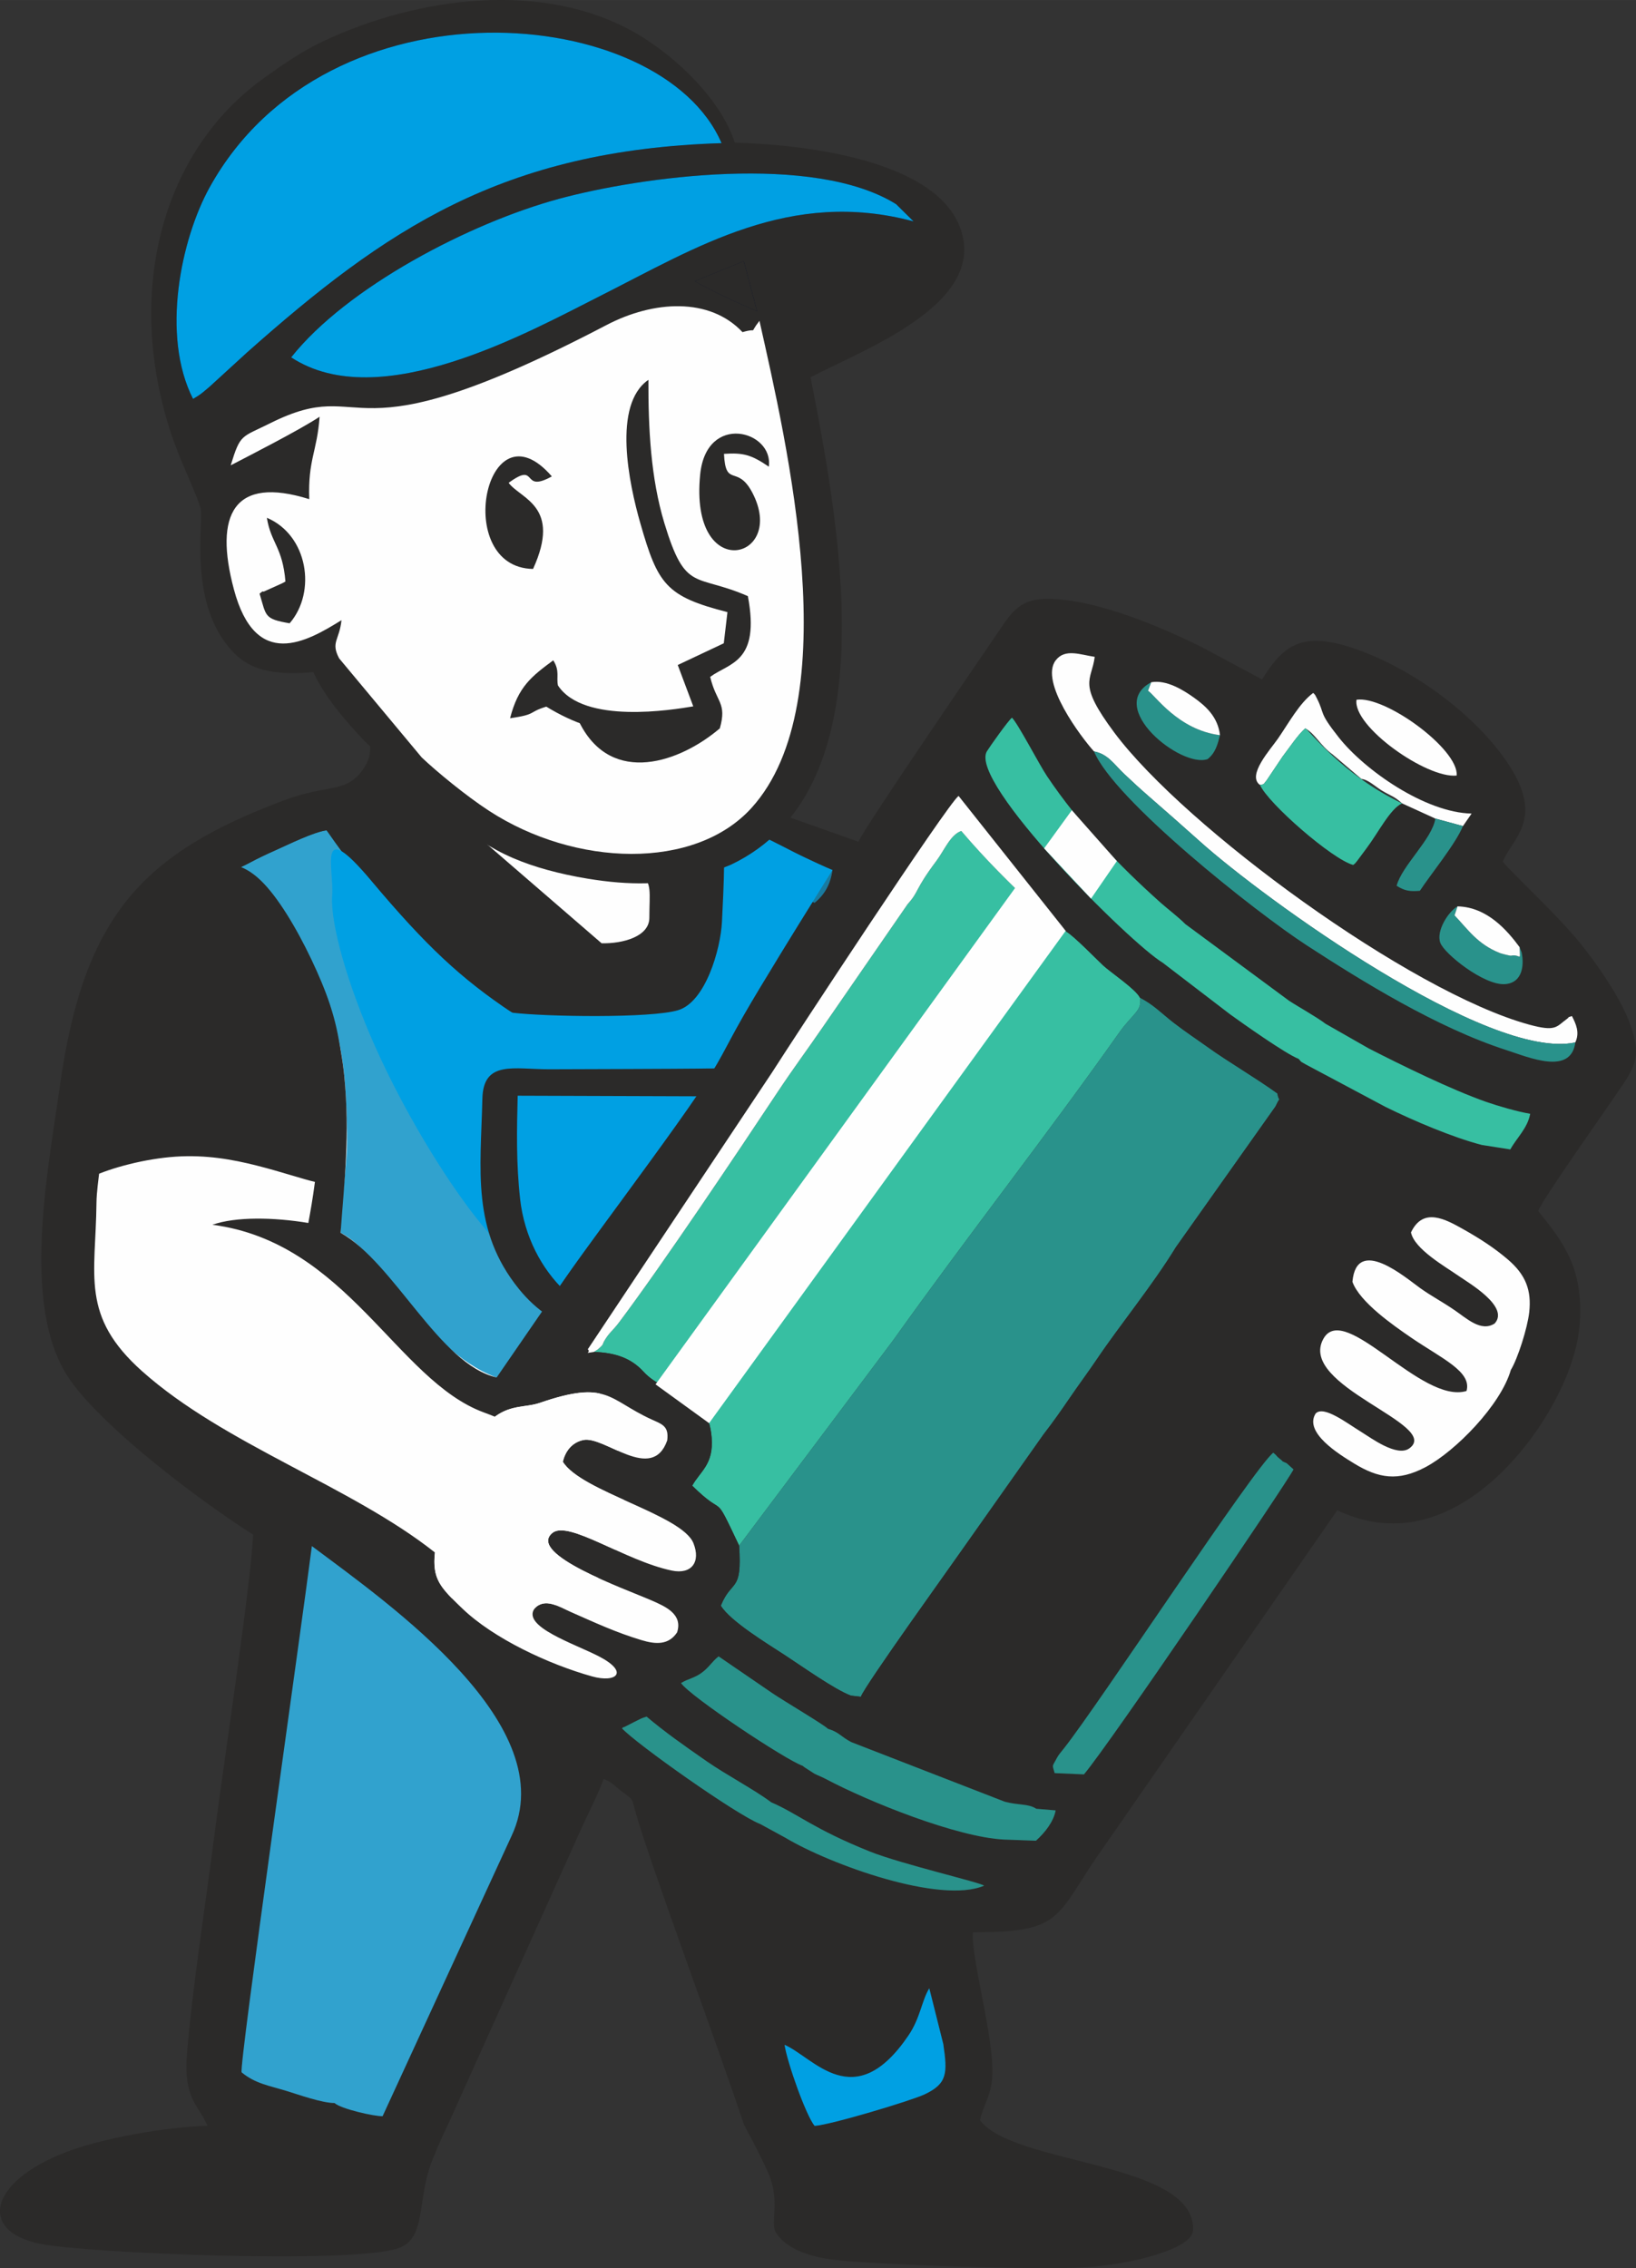 <?xml version="1.0" encoding="UTF-8"?>
<!DOCTYPE svg PUBLIC "-//W3C//DTD SVG 1.1//EN" "http://www.w3.org/Graphics/SVG/1.1/DTD/svg11.dtd">
<!-- Creator: CorelDRAW -->
<svg xmlns="http://www.w3.org/2000/svg" xml:space="preserve" width="34.851mm" height="48.322mm" version="1.1" style="shape-rendering:geometricPrecision; text-rendering:geometricPrecision; image-rendering:optimizeQuality; fill-rule:evenodd; clip-rule:evenodd"
viewBox="0 0 517.39 717.37"
 xmlns:xlink="http://www.w3.org/1999/xlink"
 xmlns:xodm="http://www.corel.com/coreldraw/odm/2003">
 <rect x="0" y="0" width="517.39" height="717.37" fill="#333333" stroke="none"/>
 <defs>
  <style type="text/css">
   <![CDATA[
    .fil0 {fill:#FEFEFE}
    .fil5 {fill:#FEFEFE}
    .fil4 {fill:#2B2A29}
    .fil8 {fill:#2B2A29}
    .fil6 {fill:#00A0E3}
    .fil11 {fill:#070E2A}
    .fil9 {fill:#197BA0}
    .fil3 {fill:#29928B}
    .fil2 {fill:#31A2CE}
    .fil1 {fill:#37BFA2}
    .fil7 {fill:#FCFEFD}
    .fil10 {fill:#FEFEFE;fill-rule:nonzero}
   ]]>
  </style>
 </defs>
 <g id="Слой_x0020_1">
  <g id="_1893903747280">
   <path class="fil0" d="M37.42 342.5c-5.87,17.55 -11.98,39.79 -12.5,57.23 -0.53,17.44 4.53,30.08 23.49,47.53 18.97,17.45 51.84,39.7 78.02,51.73 26.18,12.03 45.66,13.84 58.45,4.13 12.78,-9.71 18.86,-30.94 2.47,-67.84 -16.4,-36.89 -55.27,-89.44 -81.15,-114.73 -25.88,-25.29 -38.76,-23.31 -48.02,-15.89 -9.26,7.42 -14.89,20.28 -20.75,37.83z"/>
   <path class="fil1" d="M337.26 294.68c2.15,1.11 9.99,9.14 11.58,10.62 2.43,2.26 10.34,7.52 11.67,10.23 0.83,4.14 -2.3,5.04 -6.59,11.11 -22.57,31.96 -48.66,65.29 -71.44,97.25l-48.72 64.95c-8.65,-18.25 -3.78,-8.01 -14.83,-18.96 2.53,-4.6 6.8,-6.67 6.14,-15.19 -1.2,-15.55 -13.89,-12.49 -21.6,-20.91 -3.76,-4.12 -8.7,-5.99 -15.68,-6.2l1.25 -0.79c2.59,-2.24 0.79,-0.95 2.9,-3.99 1.16,-1.67 2.17,-2.35 3.87,-4.61 13.95,-18.57 37.36,-53.59 50.2,-72.94 4.97,-7.5 9.38,-13.39 14.17,-20.37l26.88 -38.95c3.75,-4.18 2.03,-4.26 9.07,-13.65 2.5,-3.33 4.41,-8.25 7.88,-9.49 7.98,9.37 15.37,16.6 24.3,25.09l8.96 6.79z"/>
   <path class="fil2" d="M190.25 386.01l-0 0 0 0c-1,3.64 -4.06,7.32 -6.46,10.85l-24.77 39.45c-24.15,-7.18 -37.97,-40.2 -51.3,-46.39 -0.07,-6.45 1.7,-19.62 1.98,-26.36 0.24,-5.9 -0.23,-17.24 -0.82,-23.3 -0.84,-8.69 -4,-24.71 -9,-32.26 -1.62,-2.44 -1.59,-2.25 -4.47,-2.87l1.86 17.16c-2.1,0.8 -0.26,0.85 -1.88,0.16 -1.83,-0.78 -0.77,-0.77 -0.81,-1.26 0.08,7.3 1.74,14.38 1.81,23.05 0.06,7.24 -0.33,14.42 -0.48,21.61 -9.68,-12.03 -28.65,-14.21 -41.27,-5.79 -6.93,-2.3 -14.44,-1.91 -21,0.8l0.07 -1.39c-0.95,-5.91 1.83,-22.19 2.5,-24.27 0.07,-0.2 0.17,-0.51 0.29,-0.74 0.31,3.66 -0.31,-0.28 0.23,2.04l0.92 1.31c2.85,-6.45 12.03,-12.84 17.87,-16.8 -0.88,-10.93 -5.8,-15.71 1.87,-26.86 3.72,-5.42 11.07,-13.71 15.94,-16.86l-1.16 0.09c2.13,-2.72 3.06,-2.5 6.93,-4.59 2.57,-1.38 5.17,-2.61 7.9,-3.82 4.3,-1.92 12.19,-5.83 16.27,-6.37 31.34,30.26 26.89,-10.02 89.28,67.36 13.41,10.33 10.79,9.28 11.86,29.46 0.34,6.26 0.06,5.94 -3.05,10.37 -3.32,4.73 -8.03,13.57 -11.12,16.21z"/>
   <path class="fil3" d="M403.97 345.83c0.58,3.44 1.27,0.09 -0.59,4.11l-31.51 44.52c-7.32,11.99 -17.49,24.32 -25.08,35.57 -2.57,3.81 -5.46,7.68 -8.35,11.91 -2.96,4.33 -5.19,7.54 -8.44,11.74l-25.16 35.66c-2.65,3.88 -31.44,43.86 -32.6,47.31l-3.15 -0.38c-5.16,-1.92 -15.3,-9.15 -21.06,-12.92 -5.18,-3.38 -17.11,-10.61 -20.07,-15.52 3.54,-8.66 6.79,-3.8 5.79,-18.99l48.72 -64.95c22.79,-31.96 48.88,-65.29 71.44,-97.25 4.29,-6.07 7.42,-6.97 6.59,-11.11 4.37,2.23 6.79,4.91 10.64,7.9 3.74,2.9 7.65,5.48 10.79,7.73 6.67,4.78 15.13,9.67 22.04,14.67z"/>
   <path class="fil4" d="M235.32 672.11c-8.69,-26.25 -29.16,-81.05 -34.19,-98.48 -1.44,-5.01 -0.6,-4.18 -4.17,-6.83 -2.55,-1.9 -3.29,-3.08 -6.05,-4.17 -1.66,4.58 -4.79,10.71 -7.08,15.73l-41.32 91.74c-1.68,3.71 -3.6,7.54 -5.09,11.46 -6.06,13.2 -1.95,26.36 -11.59,29.54 -15.16,4.99 -97.4,1.54 -112.63,-1.35 -21.12,-4 -16.42,-21.01 10.56,-30.13 9.34,-3.16 27.3,-6.86 41.84,-7.27 -2.66,-6.52 -7.67,-8.42 -6.47,-22.84 1.79,-21.56 5.99,-48.02 8.76,-69.74 2.69,-21 11.49,-78.81 12.15,-94.41 -17.99,-11.44 -48.17,-34.48 -58.28,-49.51 -15.26,-22.69 -6.58,-65.53 -2.81,-92.47 7.56,-53.93 26.29,-73.54 70.86,-90.26 14.38,-5.39 19.92,-1.93 25.42,-10.42 3.84,-5.92 -0.14,-9.17 3.38,-14 -2.38,-4.69 -6.33,-9.63 -7.81,-16 -17.45,-2.22 -27.01,-6.23 -35.02,-17.23 -7.57,-10.39 -10.52,-26.76 -4.42,-39.97 5.52,-11.94 4.9,-1.28 1.85,-19.99 -3.39,-20.76 -0.67,-46.31 15.83,-58.37 -0.97,-7.24 -3.24,-14.6 2.58,-19.45 2.07,-1.72 5.92,-2.93 9.36,-1.3 2.16,1.03 2.88,2.8 3.88,4.64l0.97 1.74c13.01,-27.46 63.28,-23.55 89.8,-34.35 4,-1.63 8.88,-4.65 12.23,-5.55 3.98,4.18 4.42,13.24 4.86,19.62 9.41,0.25 19.05,5.5 28.52,6.52 8.22,0.89 18.58,6.02 25.16,7.2 2.77,20.06 -9.59,27.81 -18.92,39.49 -4.42,5.53 -3.88,3.37 -2.18,10.89 2.85,12.61 14.14,29.9 14.15,42.83 0.05,46.33 4.54,73.33 -27.76,96.98 0.79,1.36 5.73,7.34 6.84,8.14l32.96 11.67c1.67,-4.3 42.5,-63.77 45.92,-68.84 4.92,-7.31 9.09,-9.09 21.15,-7.38 13.25,1.88 30.34,9 42.26,15.07l18.32 9.83c7,-11.44 13.23,-15.26 29.46,-9.67 18.19,6.26 38.32,20.97 48.55,36.62 11.46,17.53 0.89,23.42 -1.89,30.7 3.3,3.98 14.88,14.59 22.7,23.62 4.93,5.69 14.54,18.82 17.68,28.04 2.75,8.08 2.41,11.53 -1.92,18.1 -4.86,7.37 -26.52,37.77 -27.24,40.72 8.02,9.99 14.3,18.06 13.13,35.46 -0.84,12.43 -7.76,25.55 -13.77,34.19 -11.53,16.6 -34.62,38.36 -62.92,25l-76.58 110.42c-12.69,19 -11.32,22.99 -38.63,23.05 -0.75,8.02 6.94,33.94 6.08,45.89 -0.45,6.25 -2.85,8.59 -3.85,13.56 10.6,14.25 68.41,12.99 67.36,34.83 -0.28,5.83 -19.23,10.68 -33.75,11.65 -14.53,0.97 -68.69,-0.8 -80.74,-2.48 -12.05,-1.68 -16.12,-6.25 -17.54,-8.73 -1.67,-2.92 1.52,-9.91 -2.28,-18.55 -1.63,-3.7 -4.13,-8.76 -7.65,-15.22zm33.78 -135.84l3.14 0.38c1.15,-3.45 29.95,-43.43 32.6,-47.31l25.16 -35.66c3.24,-4.2 5.48,-7.41 8.44,-11.74 2.89,-4.23 5.78,-8.1 8.35,-11.91 7.59,-11.25 17.75,-23.58 25.08,-35.57l31.51 -44.52c1.87,-4.02 1.18,-0.67 0.59,-4.11 -6.91,-4.99 -15.37,-9.88 -22.04,-14.67 -3.13,-2.25 -7.05,-4.83 -10.79,-7.73 -3.85,-2.99 -6.27,-5.66 -10.64,-7.9 -1.33,-2.72 -9.24,-7.98 -11.67,-10.23 -1.6,-1.48 -9.44,-9.5 -11.58,-10.62l-34.1 -42.96c-3.5,2.54 -52.31,76.95 -58.99,87.46l-58.27 87.55c1.19,1.05 -1.73,1.42 1.89,0.85 6.98,0.21 11.92,2.08 15.68,6.2 7.71,8.43 20.4,5.36 21.6,20.91 0.66,8.52 -3.62,10.6 -6.15,15.19 11.06,10.95 6.19,0.71 14.84,18.96 1,15.19 -2.25,10.33 -5.79,18.99 2.95,4.9 14.88,12.13 20.07,15.52 5.77,3.76 15.91,11 21.06,12.92l0 0zm-11.48 136.08c5.16,-0.33 30.56,-7.99 34.73,-9.95 7.29,-3.42 7.3,-6.71 5.96,-15.92l-4.43 -17.66c-2.4,3.9 -2.8,9.35 -6.59,14.94 -17.17,25.33 -29.98,6.9 -39.18,2.96 0.86,5.64 6.79,22.37 9.5,25.64zm-181.19 -16.93c4.31,3.55 8.61,4.16 14.3,5.91 3.56,1.09 11.12,3.79 15.07,3.79 1.96,1.86 6.69,-0.28 9.24,-0.4 49.06,-108.68 71.71,-88.86 -18.03,-155.96 -4.09,22.09 -21.64,144.79 -20.58,146.66zm164.02 -78.52l7.97 4.35c14.14,8.46 48.97,21.05 62.79,15.14 -0.88,-0.96 -26.24,-6.85 -36.08,-10.79 -17.92,-7.18 -22.88,-12 -31.27,-15.6 -5.34,-3.99 -14.31,-8.73 -20.31,-12.9 -7.56,-5.26 -13.32,-9.31 -19.07,-14.17 -1.56,0.42 -2.46,0.98 -3.73,1.6l-3.45 1.76c-0.1,-0.18 -0.41,0.21 -0.6,0.35 4.38,4.81 36.35,27.45 43.74,30.27zm13.42 -18.43c0.17,0.15 0.41,0.35 0.53,0.44l3.18 2.06c1.29,0.63 2.26,0.96 3.51,1.63 13.86,7.34 41.56,18.43 56.4,19.19l10.12 0.37c2.93,-2.62 5.6,-6.08 6.24,-9.58l-6.14 -0.52c-2.54,-1.67 -5.28,-1.01 -9.93,-2.22l-48.54 -18.85c-3.38,-1.76 -3.87,-3.17 -7.41,-4.22 -1.02,-1.15 -13.86,-8.75 -17.54,-11.25l-17.04 -11.66c-2.32,1.93 -2.82,3.24 -5.1,5.01 -2.41,1.87 -4.46,2.01 -6.77,3.43 2.73,4.14 33.2,24.41 38.48,26.18zm-42.87 -102.92c0.59,-4.52 -1.6,-5.11 -4.91,-6.62 -13.78,-6.28 -13.85,-12.67 -35.38,-5.25 -4.38,1.51 -9.02,0.52 -14.21,4.38 -1.02,-0.42 -2.21,-0.87 -3.6,-1.39 -27.44,-10.2 -43.21,-53.78 -85.73,-59.31 7.36,-2.6 19.37,-2.39 30.34,-0.57 2.38,-12.94 7.65,-42.26 -2.11,-81.68 2.88,0.61 2.86,0.42 4.47,2.87 5,7.56 8.15,23.57 9,32.26 1.83,18.88 0.04,33 -1.16,49.66 16.98,9.5 31.26,41.66 49.36,45.75l26.71 -38.81c2.4,-3.53 5.46,-7.2 6.46,-10.85 3.09,-2.64 7.8,-11.48 11.12,-16.21 3.11,-4.43 3.39,-4.11 3.05,-10.37 -1.08,-20.17 1.54,-19.13 -11.86,-29.46 -16.74,-2.03 -30.57,-8.65 -41.54,-16.49 -17.43,-12.46 -34.07,-31.06 -47.74,-50.87 -4.08,0.54 -11.97,4.44 -16.27,6.37 -2.73,1.22 -5.34,2.44 -7.9,3.82 -3.87,2.08 -4.8,1.87 -6.93,4.59 -7.62,2.56 -20.22,15.67 -24.21,22.5 -5.6,9.6 -9.75,22.27 -11.46,34.57 -0.12,0.24 -0.23,0.54 -0.29,0.74 -0.67,2.08 -3.45,18.36 -2.5,24.27l-0.76 1.19c-1.13,2.53 -1.11,6.18 -1.42,8.95 -0.38,3.41 -0.99,7.52 -1.02,10.86 -0.23,23.01 -5.18,35.74 14.48,53.27 25.94,23.13 66.09,36.31 92.55,57.28 -0.86,8.39 1.61,10.97 8.69,17.75 9.88,9.47 27.23,17.58 40.97,21.43 7.69,2.16 11.93,-1.32 2.13,-6.36 -7.77,-4 -24.33,-9.39 -20.3,-15.1 3.35,-3.53 7.72,-0.55 11.55,1.13 7.76,3.42 14.16,6.41 22.26,8.86 4.63,1.4 8.63,1.54 11.26,-2.41 1.92,-5.8 -3.71,-8.23 -7.96,-10.1 -8.43,-3.69 -39.59,-14.69 -31.46,-21.38 5.06,-4.17 22.86,8.76 37.73,11.88 6.3,1.32 9.23,-2.73 6.88,-8.63 -3.59,-9.05 -35.52,-16.31 -41.31,-25.78 0.76,-3.17 2.74,-6.05 6.45,-6.86 6.66,-1.46 21.72,13.75 26.56,0.12zm269.57 -156.01c-3.93,-5.32 -10.26,-12.68 -19.62,-12.89 -2.87,1.6 -6.82,7.76 -5.45,11.5 1.29,3.51 13.9,13.59 20.5,13.08 5.57,-0.43 6.05,-6.09 5.21,-10.04l-0.64 -1.65zm-230.65 -3.93l-15.89 0.45c-5.15,7.75 -8.59,19.57 -12.35,27.76 -3.76,8.19 -8.63,6.05 -7.63,15.74 0.25,2.39 -0.07,7.55 1.28,8.91 1.31,1.33 -0.07,1.59 2.09,-1.22 4.37,-5.68 32.22,-48.12 32.5,-51.65zm13.34 -20.45c-4.59,-1.41 -6.93,-4 -14.91,-5.87 0.65,5.9 1.88,5.52 3.8,9.56 1.6,3.36 1.59,5.05 5.47,6.67 3.25,-2.64 5.07,-6 5.64,-10.37zm135.24 -26.92c2.55,5.85 22.89,23.59 29.48,25.31 0.92,-0.77 0.43,-0.33 1.33,-1.4l2.86 -3.85c3.8,-5.05 7.56,-12.61 11.27,-14.22l10.5 4.8c-0.99,6.51 -10.57,14.87 -12.24,21.25 2.57,1.63 4.19,1.84 7.35,1.58 3.18,-4.88 11.39,-14.92 13.61,-20.46l2.75 -3.97c-14.56,-0.29 -33.7,-13.6 -41.98,-24.05 -6.57,-8.3 -4.32,-7.25 -6.95,-12.4 -0.77,-1.52 -0.31,-0.8 -1.15,-1.71 -4.35,3.22 -7.64,9.36 -11.14,14.44 -2.31,3.35 -9.98,11.68 -5.68,14.67zm-30.76 56.26l21.3 16.31c4.02,2.9 17.55,12.5 21.66,14.08 1.3,1.43 0.16,0.49 2.24,1.75l25.25 13.45c8.99,4.44 21.32,9.66 30.42,12.02l9.03 1.42c1.94,-3.57 5.43,-6.67 6.28,-11.24 -4.06,-0.7 -10.1,-2.43 -13.95,-3.78 -11.07,-3.89 -26.66,-11.54 -37.1,-16.89l-13.65 -7.8c-2.91,-2.21 -8.63,-5.37 -11.59,-7.32l-32.77 -24.22c-2.19,-2.24 -5.55,-4.75 -7.84,-6.79 -13.03,-11.64 -25.87,-24.99 -35.93,-40.04 -2.5,-3.74 -9.14,-16.57 -11.05,-18.44 -1.15,0.84 -7.17,9.37 -7.93,10.63 -5.83,9.74 45.21,60.6 55.63,66.88zm18.08 -72.01c-0.66,-5.79 -4.51,-9.18 -8.1,-11.77 -3.43,-2.48 -8.8,-5.85 -13.64,-4.96 -14.59,7.87 9.4,27.27 17.84,24.31 2.55,-2.02 3.19,-4.82 3.9,-7.58zm74.87 12.77c0.68,-8.32 -22.68,-25.35 -31.68,-23.97 -1.27,8.42 22.21,24.99 31.68,23.97zm-114.71 -7.63c6.26,15.26 50.99,50.76 67.29,61.35 17.54,11.39 41.22,26.04 63.04,33.09 7.24,2.34 20.49,8.09 21.88,-2.4 1.47,-3.11 0.22,-5.86 -1.07,-8.35 -3.08,1.08 0.26,-0.4 -1.64,0.97 -3.3,2.38 -3.32,4.09 -11.88,1.75 -37.75,-10.32 -108.77,-62.33 -131.17,-92.32 -11.86,-15.87 -7.2,-16.26 -6.22,-23.99 -4.55,-0.66 -9.37,-2.72 -12.31,1.07 -5.29,6.82 8.16,24.53 12.08,28.85zm-144.07 6.72c3.77,0.24 8.52,-1.36 10.58,-3.59 8.11,-1.29 19.07,-12.9 22.95,-19.08 11.98,-19.09 8.92,-50.6 8.9,-75.65 -0.02,-24.45 -2.18,-22.28 -3.66,-39.12l-5.13 1.65c-10.67,2.13 -20.02,3.66 -31.96,3.25 -5.32,-0.19 -27.73,-3.74 -30.24,-2.89 -1.78,-1.56 -1.4,-1.6 -6.08,-2.17 -2.48,-0.3 -4.58,-0.54 -7.08,-0.93 -11.24,-1.75 -19.93,-3.61 -25.97,2.01 -16.4,15.26 -14.38,38.75 -14.79,60.56 -1.45,-0.75 -1.73,-0.71 -2.7,-1.44 -0.71,-1.8 -0.21,-1 -1.8,-1.74 -1.51,-4.24 -9.42,-10.71 -15.92,-11.82 -8.47,-1.44 -15.3,5.26 -14.96,11.88 -1.28,1.78 -1.99,4.61 -0.81,11.12 1.02,7.34 6.35,14.48 12.37,17.86 9.86,5.53 13.24,2.36 23.86,1.43 6.36,18.26 12.04,28.91 28.01,39.38 6.32,4.15 14.81,8.47 23.37,10.22 5.14,1.05 10.34,1.39 15.91,1.43 3.54,0.03 10.57,-0.24 13.94,-1.65 0.15,-0.06 0.49,-0.07 0.6,-0.35 0.11,-0.28 0.41,-0.22 0.58,-0.37zm-85.64 -180c-7.81,3.49 -8.29,14.84 -12.81,17.68 -4.42,2.77 -4.95,0.29 -9.25,5.97 -1.72,2.27 -4.08,6.38 -4.32,9.58 -0.31,0.4 -1,-0.19 -1.82,4.65 -1.83,10.73 -1.41,25.31 1.31,35.01l15.95 0.68c1.32,-11.46 1.95,-28.93 12.41,-37.28 1.84,-1.47 3.2,-2.35 5.11,-3.32 3,-1.51 3.22,-1.07 5.24,-3.05 2.81,0.23 5.91,-0.85 9,-1.09 22.92,-1.75 47.88,3.41 69.11,3.65 9.27,0.11 29.1,-1.31 35.59,-6.31 7.98,-6.15 11.94,-18.18 10.92,-31.7 -0.9,-2.6 1.07,-0.97 -3.34,-1.68l-28.2 -2.73c-17.75,-1.48 -27.29,1.37 -33.58,1.12l-5.42 0.16 -0.07 -2.73c5.73,-2.65 13.83,-7.48 15.41,-13.71 -27.06,12.63 -57.76,4.98 -81.21,25.1z"/>
   <path class="fil2" d="M105.79 665.13c-3.95,0 -11.51,-2.7 -15.07,-3.79 -5.69,-1.74 -9.99,-2.35 -14.3,-5.91 -0.93,-1.65 18.76,-139.48 22.21,-166.44 24.89,18.61 79.49,56.81 63.17,91.62l-40.8 88.68c-2.55,0.11 -13.25,-2.31 -15.21,-4.17z"/>
   <path class="fil5" d="M214.11 516.31c-2.63,3.95 -6.63,3.81 -11.26,2.41 -8.11,-2.45 -14.5,-5.44 -22.26,-8.86 -3.83,-1.68 -8.2,-4.67 -11.55,-1.13 -4.03,5.71 12.53,11.1 20.3,15.1 9.8,5.05 5.56,8.52 -2.13,6.36 -13.74,-3.85 -31.08,-11.95 -40.97,-21.43 -9,-8.63 -10.54,-10.44 -7.28,-26.09 1.21,-5.8 4.92,-21.39 10.04,-25.56 8.39,-14.31 15.33,-11.21 21.72,-13.41 21.54,-7.42 21.6,-1.03 35.38,5.25 3.31,1.51 5.5,2.09 4.91,6.62 -4.83,13.64 -19.89,-1.58 -26.56,-0.12 -3.7,0.81 -5.68,3.69 -6.45,6.86 5.8,9.47 37.72,16.73 41.31,25.78 2.35,5.9 -0.58,9.95 -6.88,8.63 -14.87,-3.11 -32.67,-16.04 -37.73,-11.88 -8.13,6.69 23.03,17.69 31.46,21.38 4.25,1.86 9.88,4.29 7.96,10.09z"/>
   <path class="fil5" d="M477.82 433.23c-3.17,11.11 -17.53,25.77 -27.03,30.8 -8.66,4.58 -14.86,3.52 -22.54,-1.17 -4.69,-2.87 -16,-9.79 -12.17,-15.81 2.54,-2.64 9.73,2.95 14.52,5.89 2.95,1.81 11.19,7.97 15.1,5.14 10.45,-7.54 -35.58,-19.72 -27.15,-34.7 6.7,-11.91 31.01,20.87 45.24,16.55 1.76,-6.16 -7.84,-10.25 -17.59,-16.93 -5.42,-3.72 -16.2,-11.17 -18.49,-17.6 1.3,-14.79 16.97,-1.17 21.48,2.03 3.81,2.7 6.51,4 10.78,6.91 3.85,2.61 8.4,7.03 12.71,4.25 4.85,-5.3 -8.25,-12.86 -11.31,-15 -4.26,-2.99 -14.07,-8.51 -15.14,-13.81 3.84,-8.14 10.97,-4.13 16.48,-1.04 5.49,3.08 9.97,6.03 14.1,9.55 5.77,4.91 7.57,9.84 6.81,16.75 -0.56,5.02 -3.63,14.63 -5.79,18.2z"/>
   <path class="fil5" d="M337.26 294.68l-8.96 -6.79c-8.93,-8.49 -16.32,-15.71 -24.3,-25.09 -3.47,1.24 -5.38,6.16 -7.88,9.49 -7.04,9.39 -5.32,9.47 -9.07,13.65l-26.88 38.95c-4.79,6.98 -9.19,12.87 -14.17,20.37 -12.84,19.35 -36.25,54.37 -50.2,72.94 -1.7,2.26 -2.7,2.94 -3.87,4.61 -2.12,3.04 -0.32,1.75 -2.9,3.99l-1.25 0.79c-3.63,0.57 -0.7,0.21 -1.89,-0.85l58.27 -87.55c6.68,-10.52 55.49,-84.93 58.99,-87.46l34.1 42.96z"/>
   <path class="fil0" d="M498.2 329.69c-27.55,5.99 -98.61,-45.51 -118.66,-63.51 -4.99,-4.47 -11.05,-9.82 -16.14,-14.23 -2.77,-2.41 -5.23,-4.68 -7.94,-7.24 -3.15,-2.98 -5.05,-6.21 -9.48,-7.06 -3.91,-4.31 -17.36,-22.03 -12.08,-28.84 2.94,-3.79 7.76,-1.73 12.31,-1.07 -0.98,7.73 -5.63,8.11 6.22,23.99 22.4,29.99 93.42,82 131.17,92.33 8.56,2.34 8.58,0.63 11.88,-1.75 1.9,-1.37 -1.45,0.12 1.64,-0.97 1.29,2.49 2.54,5.24 1.07,8.35z"/>
   <path class="fil3" d="M406.9 462.76l2.18 1.97c-1.72,3.71 -58.18,86.95 -66.28,96.46l-9.27 -0.4c-0.81,-2.98 -0.85,-1.76 0.74,-4.85 0.48,-0.92 1.36,-1.92 2.14,-2.9 11.15,-14.08 60.28,-88.97 66.27,-93.59 1.48,1.2 0.7,0.84 1.9,1.8 2.12,1.68 -0.05,0.38 2.32,1.52z"/>
   <path class="fil6" d="M257.62 672.36c-2.71,-3.27 -8.65,-20.01 -9.5,-25.64 9.2,3.95 22,22.37 39.18,-2.95 3.79,-5.59 4.19,-11.04 6.59,-14.94l4.43 17.66c1.34,9.21 1.33,12.5 -5.96,15.92 -4.17,1.96 -29.57,9.62 -34.73,9.95z"/>
   <path class="fil7" d="M212.5 242.42l-3.82 0.77c3.28,-3.14 9.85,-5.99 17.95,-16.94 5.63,-7.62 9.45,-14.65 11.54,-23.9 1.93,-8.56 1.67,-60.78 0,-69.33l-0.35 -6.45c-0.57,-3.06 -0.26,-5.11 -0.75,-8.11 -0.46,-2.84 -1.21,-5.5 -1.51,-8.24l5.13 -1.65c1.48,16.84 3.64,14.67 3.66,39.12 0.02,25.04 3.07,56.55 -8.9,75.65 -3.87,6.18 -14.83,17.79 -22.95,19.08z"/>
   <path class="fil5" d="M205.36 290.26c-0,5.94 -8.33,8.22 -15.1,8.07l-45.61 -39.41c-2.48,-1.87 -13.62,-10.99 -14.77,-12.55 2.34,0.34 15.2,6.93 20.15,8.88 7.08,2.79 14.39,5.73 21.75,8.57 37.35,14.41 33.59,10.35 33.58,26.44z"/>
   <path class="fil7" d="M36.51 334.45c1.71,-12.29 5.86,-24.97 11.46,-34.57 3.98,-6.83 16.59,-19.94 24.21,-22.5l1.16 -0.09c-4.87,3.15 -12.22,11.44 -15.94,16.86 -7.67,11.14 -2.74,15.92 -1.87,26.86 -5.84,3.95 -15.01,10.35 -17.87,16.8l-0.92 -1.31c-0.54,-2.32 0.08,1.62 -0.23,-2.04z"/>
   <path class="fil0" d="M462.65 261.26l-8.72 -2.37 -10.5 -4.8c-2.42,-2.25 -3.76,-2.45 -6.41,-4.06 -2.03,-1.24 -4.43,-3.55 -6.46,-3.67l-9.11 -7.74c-3.99,-2.89 -5.48,-6.55 -8.67,-8.26 -2.34,2.07 -4.85,5.9 -7.16,8.92l-5.1 7.61c-1.18,1.3 -0.37,1.03 -2.03,1.37 -4.29,-2.99 3.38,-11.33 5.68,-14.67 3.5,-5.08 6.8,-11.22 11.14,-14.44 0.83,0.91 0.37,0.19 1.15,1.71 2.64,5.16 0.38,4.1 6.96,12.4 8.28,10.45 27.42,23.76 41.98,24.05l-2.75 3.97z"/>
   <path class="fil0" d="M460.68 245.28c-9.47,1.02 -32.95,-15.55 -31.68,-23.97 9,-1.38 32.36,15.65 31.68,23.97z"/>
   <path class="fil3" d="M480.57 299.55l0.64 1.65c0.83,3.96 0.36,9.61 -5.21,10.05 -6.59,0.51 -19.21,-9.57 -20.5,-13.08 -1.38,-3.74 2.57,-9.9 5.45,-11.51l-0.94 2.84c4.19,4.37 7.21,9.09 14.32,11.91 0.41,0.16 3.22,0.9 3.51,0.84 3.15,-0.61 2.95,2.29 2.73,-2.7z"/>
   <path class="fil3" d="M462.65 261.26c-2.22,5.55 -10.43,15.58 -13.61,20.47 -3.17,0.26 -4.78,0.05 -7.35,-1.59 1.67,-6.37 11.25,-14.74 12.25,-21.25l8.72 2.37z"/>
   <path class="fil1" d="M398.49 248.25c1.66,-0.33 0.86,-0.06 2.03,-1.37l5.1 -7.61c2.31,-3.02 4.82,-6.85 7.16,-8.92 1.48,0.79 11.51,14.55 30.64,23.74 -3.72,1.6 -7.47,9.17 -11.27,14.22l-2.86 3.85c-0.9,1.07 -0.41,0.64 -1.33,1.4 -6.59,-1.73 -26.92,-19.47 -29.48,-25.31z"/>
   <path class="fil3" d="M498.2 329.69c-1.4,10.49 -14.64,4.74 -21.88,2.4 -21.82,-7.05 -45.51,-21.7 -63.04,-33.09 -16.3,-10.59 -61.03,-46.09 -67.29,-61.35 4.43,0.84 6.33,4.08 9.49,7.06 2.7,2.56 5.17,4.83 7.94,7.23 5.08,4.42 11.15,9.76 16.14,14.24 20.06,18 91.11,69.5 118.66,63.51z"/>
   <path class="fil3" d="M385.82 232.51c-0.71,2.76 -1.36,5.55 -3.9,7.57 -8.44,2.96 -32.42,-16.43 -17.84,-24.31l-1.01 2.68c2.15,1.31 9.48,12.39 22.75,14.06z"/>
   <path class="fil8" d="M111.5 177.66c0.45,5.85 1.46,10.41 -4.83,11.66l-1.01 -2.81c-0.03,-0.17 -0.12,-2.3 -0.2,-2.99 -3.69,0.19 -2.73,1.37 -6.68,2.24l1 -10.82c-5.16,-0.95 -7.39,0.12 -10.82,1.82l-0.69 -2.73c2.23,-3.87 5.79,-7.61 12.89,-5.69 6.38,1.73 7.34,5.44 10.34,9.33z"/>
   <path class="fil0" d="M385.82 232.51c-13.28,-1.66 -20.6,-12.75 -22.75,-14.05l1.01 -2.68c4.83,-0.88 10.2,2.49 13.64,4.96 3.6,2.59 7.44,5.98 8.1,11.77z"/>
   <path class="fil0" d="M480.57 299.55c0.22,4.99 0.41,2.09 -2.73,2.7 -0.29,0.06 -3.1,-0.67 -3.51,-0.84 -7.11,-2.82 -10.13,-7.54 -14.32,-11.91l0.94 -2.84c9.36,0.21 15.69,7.57 19.62,12.89z"/>
   <path class="fil1" d="M483.92 352.29c-0.84,4.57 -4.34,7.67 -6.28,11.24l-9.03 -1.42c-9.1,-2.36 -21.42,-7.58 -30.42,-12.02l-25.25 -13.45c-2.08,-1.26 -0.94,-0.32 -2.24,-1.75 -4.11,-1.58 -17.65,-11.18 -21.66,-14.08l-21.3 -16.31c-10.43,-6.28 -61.47,-57.13 -55.63,-66.88 0.76,-1.26 6.77,-9.79 7.93,-10.63 1.91,1.87 8.55,14.7 11.05,18.44 10.07,15.06 22.9,28.4 35.93,40.04 2.29,2.04 5.65,4.56 7.84,6.79l32.77 24.22c2.96,1.95 8.69,5.11 11.59,7.32l13.65 7.79c10.43,5.34 26.03,13 37.1,16.89 3.86,1.35 9.89,3.09 13.95,3.78z"/>
   <path class="fil3" d="M327.71 572.06l6.14 0.52c-0.64,3.51 -3.31,6.97 -6.24,9.59l-10.12 -0.37c-14.84,-0.76 -42.53,-11.84 -56.4,-19.19 -1.25,-0.66 -2.22,-0.99 -3.51,-1.63l-3.19 -2.06c-0.12,-0.1 -0.36,-0.29 -0.53,-0.44 -5.28,-1.77 -35.75,-22.04 -38.48,-26.18 2.31,-1.42 4.36,-1.56 6.77,-3.43 2.28,-1.77 2.78,-3.08 5.1,-5.01l17.03 11.66c3.68,2.5 16.52,10.09 17.55,11.25 3.54,1.05 4.02,2.46 7.41,4.22l48.54 18.85c4.65,1.21 7.38,0.55 9.93,2.22zm-83.85 -2.06c8.38,3.6 13.35,8.42 31.27,15.6 9.84,3.94 35.2,9.83 36.08,10.79 -13.83,5.91 -48.66,-6.69 -62.79,-15.14l-7.97 -4.35c-7.39,-2.82 -39.36,-25.46 -43.74,-30.27 0.19,-0.14 0.5,-0.53 0.6,-0.35l3.45 -1.76c1.27,-0.62 2.16,-1.18 3.73,-1.6 5.75,4.86 11.51,8.91 19.07,14.17 6,4.17 14.97,8.91 20.31,12.9z"/>
   <path class="fil9" d="M263.26 275.17c-0.57,4.37 -2.39,7.72 -5.64,10.37 -3.88,-1.62 -3.87,-3.31 -5.47,-6.67 -1.92,-4.05 -3.16,-3.67 -3.8,-9.56 7.98,1.87 10.32,4.46 14.91,5.87z"/>
   <path class="fil10" d="M353.21 272.34l-8.17 11.87 -14.83 -15.89 8.76 -12.07 14.24 16.09zm-16.24 22.13l-112.72 155.64 -16.93 -12.27 114.3 -157.81 15.36 14.45z"/>
   <path class="fil4" d="M28.8 372.3c6.45,-3.02 17.14,-5.83 26.73,-6.48 9.58,-0.64 18.04,0.88 25.72,2.83 7.68,1.94 14.58,4.31 18.64,5.22 4.06,0.91 5.3,0.38 6.53,-6.46 1.23,-6.84 2.44,-19.98 1.65,-30.93 -0.79,-10.95 -3.59,-19.72 -7.9,-29.37 -4.31,-9.66 -10.14,-20.21 -15.72,-26.56 -5.59,-6.35 -10.93,-8.49 -18.38,-6.86 -7.45,1.63 -17,7.04 -24.13,20.98 -7.13,13.95 -11.84,36.44 -15.43,52.38 -3.59,15.94 -6.06,25.33 -6.2,28.41 -0.14,3.08 2.06,-0.13 8.5,-3.15z"/>
   <path class="fil6" d="M117.44 278.59c17.41,20.71 28.33,30.88 44.51,41.69 10.76,1.3 43.98,1.8 52.52,-0.79 8.65,-2.62 13.41,-19.23 13.85,-27.93 0.21,-4.21 0.65,-12.65 0.68,-18.31 0.02,-5.66 -0.37,-8.54 0.53,-10.14 0.89,-1.6 3.06,-1.93 7.16,-0.47 4.1,1.46 10.13,4.71 14.88,7.1 4.75,2.39 8.22,3.91 9.96,4.67 1.74,0.76 1.74,0.76 1.74,0.76 0,0 0,0 -5.59,8.99 -5.59,8.99 -16.77,26.97 -22.75,37.44 -5.98,10.47 -6.76,13.44 -14.42,24.73 -7.66,11.29 -22.19,30.91 -30.78,42.66 -8.59,11.74 -11.25,15.61 -12.58,17.54 -1.33,1.93 -1.33,1.93 -5.25,-0.82 -3.92,-2.75 -11.75,-8.25 -21.87,-21.28 -10.12,-13.02 -22.53,-33.57 -31.4,-53.46 -8.87,-19.89 -14.22,-39.13 -13.58,-47.75 0.64,-8.62 -5.01,-25.34 12.4,-4.63z"/>
   <path class="fil4" d="M164.48 379.18c1.36,12.02 6.84,22.16 14.08,29.07l-4.31 6.39 -0.99 1.48c-3.25,-2.18 -6.32,-4.96 -9.14,-8.44 -15.1,-18.67 -12.09,-37.66 -11.57,-60.17 0.28,-12.29 9.96,-9.31 21.18,-9.33 6.37,-0.01 42.79,-0.14 47.09,-0.21 2.37,-0.04 4.46,-0.07 6.3,-0.05 -2.03,2.83 -4.13,5.77 -6.28,8.81l-57.12 -0.19c-0.28,10.73 -0.49,21.44 0.77,32.65z"/>
   <path class="fil4" d="M232.4 45.11c19.15,0.5 62.28,4.64 71.02,26.32 9.85,24.45 -30.44,39.11 -47.08,47.89 10.68,53.82 23.44,131.03 -25.2,154.17 -3.61,1.51 -7.18,2.74 -10.79,3.67 -10.32,2.66 -21.13,2.95 -34.48,0.74 -4.32,-0.71 -8.66,-1.63 -12.85,-2.79 -3.74,-1.03 -7.38,-2.27 -10.79,-3.74 -3.57,-1.54 -6.85,-3.32 -10.16,-5.47 -3.33,-2.17 -6.75,-4.77 -10.58,-7.94 -7.71,-6.38 -16.9,-14.93 -26.09,-23.48l-0.03 -0.03 -0.01 0.01c-6.7,-7.08 -12.86,-14.43 -16.25,-21.88 -10.45,0.87 -18.82,0.13 -24.76,-5.73 -15.45,-15.24 -9.65,-42.1 -11,-46.41 -1.78,-5.64 -6.31,-14.49 -9.17,-23.11 -14.84,-44.64 -3.12,-89.36 29.13,-112.52 5.56,-3.99 11.74,-8.38 18.79,-11.71 30.11,-14.23 71.11,-19.83 100.76,-1.56 11.17,6.88 25.07,19.83 29.52,33.56z"/>
   <path class="fil4" d="M81.42 110.58c7.06,-7.26 20.39,-18.15 34.62,-27.62 14.23,-9.47 29.36,-17.54 42.44,-23.02 13.07,-5.49 24.09,-8.4 35.37,-10.41 11.28,-2.01 22.81,-3.14 34.98,-3.06 12.17,0.07 24.99,1.34 35.15,3.29 10.16,1.95 17.68,4.59 23.63,7.94 5.95,3.35 10.35,7.4 12.36,11.98 2.01,4.57 1.64,9.67 -1.62,14.76 -3.26,5.09 -9.41,10.18 -15.33,14.38 -5.91,4.2 -11.59,7.51 -16.68,9.11 -5.09,1.6 -9.58,1.48 -13.84,0.12 -4.26,-1.36 -8.29,-3.97 -10.61,-6.47 -2.32,-2.5 -2.94,-4.89 -5.72,-6.07 -2.78,-1.18 -7.71,-1.15 -15.33,-0.67 -7.61,0.49 -17.9,1.44 -29.17,5.66 -11.26,4.23 -23.49,11.73 -34.73,16.58 -11.24,4.85 -21.48,7.04 -29.97,8.02 -8.49,0.98 -15.24,0.74 -22.81,0.74 -7.57,0 -15.97,0.24 -21.33,0.16 -5.36,-0.08 -7.69,-0.47 -8.47,-2.49 -0.77,-2.02 0,-5.66 7.06,-12.92z"/>
   <path class="fil11" d="M228.18 45.27c-19,-44.33 -124.58,-53.47 -161.9,14.02 -8.99,16.26 -15.46,46.73 -5.23,66.87 2.59,-1.55 2.34,-1.43 5.2,-3.83l11.95 -10.93c43.69,-38.76 80.54,-63.96 149.98,-66.13z"/>
   <path class="fil11" d="M283.39 64.57c-25.99,-16.21 -80.71,-8.72 -106.64,-1.68 -28.26,7.67 -67.08,27.97 -84.66,50.13 27.96,18.37 75.1,-8.01 98.09,-19.61 29.95,-15.12 59.7,-33.89 98.73,-23.39l-5.52 -5.45z"/>
   <path class="fil11" d="M235.24 82.6l-15.52 6.32c6.07,3.51 14.49,7.26 19.7,9.5l-4.17 -15.82z"/>
   <path class="fil0" d="M234.82 105.05c5.42,-1.61 1.67,1.18 5.36,-3.59 8.68,38.74 27.87,120.53 -2.5,154.05 -17.98,19.84 -55.77,18.66 -83.02,0.93 -7.24,-4.71 -16.59,-12.41 -21.3,-16.89l-26.1 -31.32c-2.73,-5.16 0.07,-5.72 0.74,-12.09 -10.95,6.79 -27.13,16.16 -34.04,-9.78 -6.29,-23.62 -0.09,-35.99 23.84,-28.49 -0.43,-12.56 2.5,-15.02 3.27,-26.06 -6.47,4.27 -22.19,12.28 -28.11,15.36 3.11,-10.11 3.29,-8.72 12.54,-13.34 32.05,-16 20.83,13.68 106.35,-31.05 14.79,-7.74 32.57,-8.83 42.97,2.27z"/>
   <path class="fil8" d="M243.14 147.6c1.58,-11.39 -19.74,-17.26 -21.71,2.47 -3.49,34.98 27.77,27.01 16.44,5.63 -4.72,-8.89 -8.38,-1.31 -8.91,-12.16 6.18,-0.42 8.72,0.33 14.19,4.06z"/>
   <path class="fil8" d="M174.52 150.67c-20.96,-24.22 -31.64,28.85 -5.94,29.27 9.09,-19.92 -3.89,-22.09 -7.72,-27.23 9.53,-7.02 3.71,3.48 13.66,-2.04z"/>
   <path class="fil8" d="M236.52 188.54c-16.7,-7.3 -19.68,-0.89 -26.4,-23.05 -4.33,-14.29 -5.1,-30.01 -5.06,-45.36 -11.46,7.88 -6.11,32.98 -2.54,45.41 5.54,19.33 8.11,23.08 27.54,28.06l-1.16 9.85 -14.56 6.87 4.91 13.08c-6.44,1.07 -34.61,5.78 -42.79,-6.6 -0.58,-2.6 0.65,-4.59 -1.49,-7.96 -6.86,5.08 -11.11,8.33 -13.66,18.32 8.66,-1.25 5.5,-1.86 11.46,-3.67 17.99,10.96 30.96,9.15 54.87,6.89 2.34,-8.22 -1.12,-8.12 -3.04,-16.31 6.12,-4.51 15.86,-4.51 11.92,-25.51z"/>
   <path class="fil0" d="M91.6 197.13c8.62,-9.99 5.71,-27.93 -7.2,-33.37 1.27,8.02 4.97,9.23 5.87,20.16 -0.46,0.29 -1.11,0.58 -1.45,0.75l-5.5 2.47c-0.19,-0.37 -0.84,0.36 -1.23,0.6 2.16,7.17 1.39,8 9.51,9.39z"/>
   <path class="fil8" d="M183.35 228.71c10.2,20.06 31.86,12.28 44.29,1.65 -1.93,-3.71 -2.41,-4.72 -19.16,-2.3 -7.01,1.01 -19.97,-6.18 -25.13,0.65z"/>
   <path class="fil6" d="M228.18 45.27c-69.44,2.16 -106.29,27.37 -149.98,66.13l-11.95 10.93c-2.86,2.4 -2.61,2.29 -5.2,3.83 -10.23,-20.14 -3.76,-50.61 5.23,-66.87 37.33,-67.49 142.9,-58.35 161.91,-14.02z"/>
   <path class="fil6" d="M288.91 70.02c-39.02,-10.5 -68.78,8.27 -98.73,23.39 -22.99,11.6 -70.14,37.98 -98.09,19.61 17.58,-22.17 56.4,-42.46 84.66,-50.13 25.93,-7.04 80.65,-14.53 106.64,1.68l5.52 5.45z"/>
   <path class="fil4" d="M91.6 197.13c-8.13,-1.39 -7.35,-2.22 -9.51,-9.39 0.39,-0.24 1.03,-0.97 1.23,-0.6l5.5 -2.47c0.34,-0.16 0.99,-0.46 1.45,-0.75 -0.89,-10.93 -4.59,-12.15 -5.87,-20.16 12.91,5.44 15.82,23.38 7.2,33.37z"/>
   <path class="fil4" d="M239.41 98.42c-5.21,-2.24 -13.63,-5.99 -19.7,-9.5l15.52 -6.32 4.17 15.82z"/>
  </g>
 </g>
</svg>
